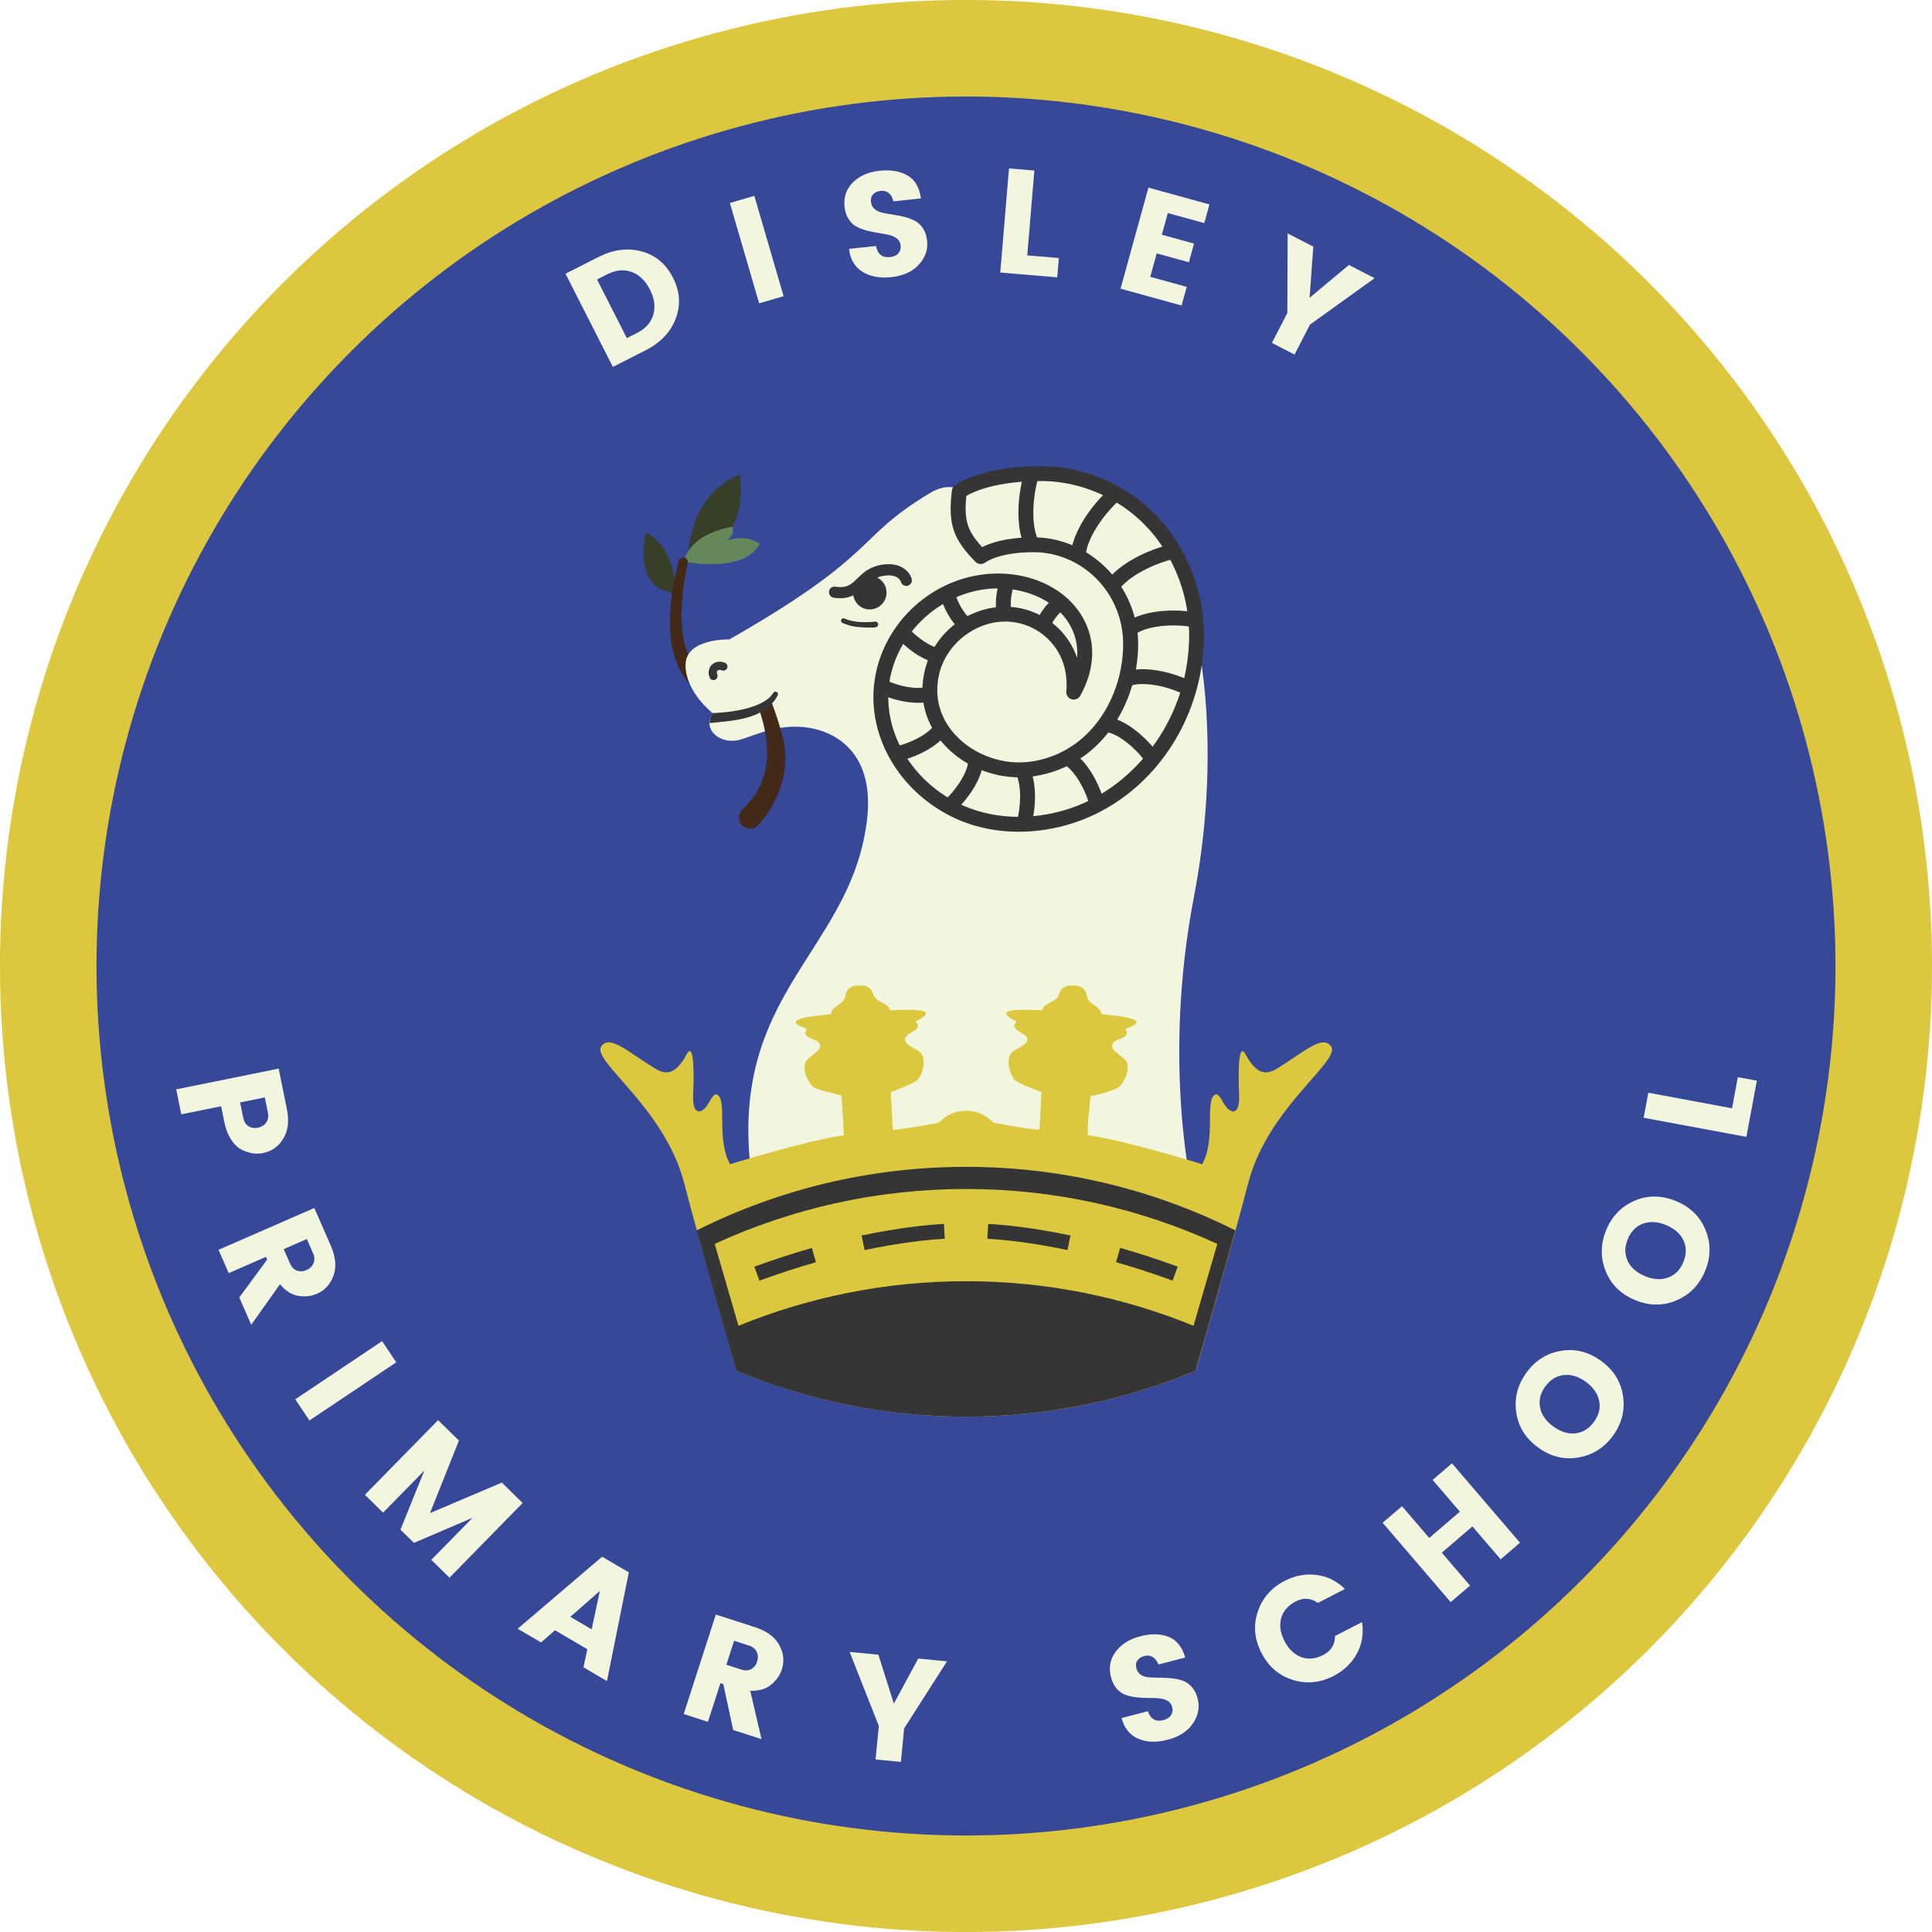 <?xml version="1.0" encoding="UTF-8"?><svg id="a" xmlns="http://www.w3.org/2000/svg" viewBox="0 0 498.38 498.38" height="98" width="98"><defs><style>.b{fill:#dbc83f;}.c{fill:#373f28;}.d{fill:#374898;}.e{fill:#65875b;}.f{fill:#dcc73e;}.g{fill:#353535;}.h{fill:#432918;}.i{fill:#f3f6de;}</style></defs><circle class="f" cx="249.19" cy="249.19" r="249.19" transform="translate(-103.22 249.19) rotate(-45)"/><circle class="d" cx="249.19" cy="249.19" r="224.29" transform="translate(-103.22 249.19) rotate(-45)"/><g><path class="c" d="M190.86,122.45s-12.86,3.75-13.4,22.2c0,0,15.94-3.15,13.4-22.2Z"/><path class="e" d="M188.82,135.88c-11.62,2.2-12.42,9.03-12.42,9.03,10.01,1.65,17.22,.05,19.61-4.64-3.91-2.72-8.67-.8-8.67-.8,2.75-1.82,1.48-3.6,1.48-3.6Z"/><path class="c" d="M166.65,137.26s-3.81,14.43,7.14,15.7c0,0,1.87-9.98-7.14-15.7Z"/><path class="h" d="M177.39,145.28c-1.89,9.25-3.49,22.09,3.82,29.05,1.9,1.61-.68,4.57-2.53,2.89-4.45-4.23-5.78-10.41-5.86-16.18-.08-5.62,.81-11.04,2.28-16.4,.17-.63,.83-1.01,1.46-.83,.64,.17,1.01,.84,.83,1.48h0Z"/><path class="i" d="M308.01,231.21c7.54-38.96,2.14-77.22-8.58-91.42-3.61-4.78-15.99-12.7-21.6-14.97-9.95-4.01-20.08-2.12-30.21,1.59-2.7-1.67-6.01-.24-7.55,.68-19.88,11.85-12.59,15.34-51.92,37.86,0,0-11.31-.36-11.31,6.62s6.98,12.38,6.98,12.38c-2.79,4.36,2.09,8.37,7.33,6.8,3.84-1.15,10.06-4.32,17.79-2.97,6.98,1.22,16.92,6.77,14.65,24.25-4.58,35.35-38.97,45.11-28.61,98.03l112.7-2.17s-8.04-33.41,.34-76.69Z"/><g><path class="i" d="M253.02,143.59s3.7-3.06,13.6-3.06c13.83,0,25.05,11.78,25.05,25.62,0,15.16-9.63,29.81-25.25,32.2-14.41,2.2-29.8-9.64-25.95-25.13,2.13-8.54,10.19-14.84,18.99-14.78,9.22,.06,18.57,7.7,17.53,20.12,8.37-15.04-3.01-28.69-19.5-28.69-15.12,0-28.49,11.94-30.11,27-1.46,13.59,6.89,26.04,18.83,32.02,9.21,4.61,20.29,4.76,30,1.63,15.79-5.09,27.43-19.15,31.13-35.11,.74-3.22,1.19-6.51,1.3-9.81,.5-14.02-5.89-28.13-17.5-36.22-6.58-4.59-14.49-7.2-22.53-7.2-15.39,0-21.14,4.62-21.14,4.62-1.02,8.4,.47,11.55,5.55,16.8Z"/><path class="g" d="M262.84,214.56c-6.21,0-12.23-1.33-17.49-3.97-13.35-6.69-21.34-20.32-19.88-33.94,1.73-16.1,15.79-28.71,32.01-28.71,9.35,0,17.66,4.25,21.68,11.09,3.61,6.13,3.43,13.4-.5,20.45-.44,.79-1.38,1.16-2.24,.9-.87-.27-1.43-1.1-1.35-2,.54-6.37-1.91-10.51-4.07-12.87-2.97-3.26-7.19-5.14-11.56-5.17h-.11c-7.81,0-15.11,5.71-17.01,13.33-1.44,5.77,0,11.4,4.07,15.85,4.83,5.3,12.58,8.01,19.72,6.92,15.51-2.37,23.62-17.04,23.62-30.3s-10.59-23.7-23.13-23.7c-8.91,0-12.37,2.61-12.4,2.64-.77,.61-1.9,.54-2.58-.16-5.45-5.63-7.18-9.25-6.07-18.36,.06-.5,.31-.95,.7-1.26,.26-.21,6.47-5.05,22.35-5.05,8.27,0,16.66,2.68,23.63,7.54,11.84,8.25,18.86,22.76,18.32,37.86-.12,3.38-.57,6.81-1.35,10.17-4.02,17.38-16.44,31.37-32.41,36.51-4.61,1.49-9.34,2.22-13.97,2.22Zm-5.35-62.78c-14.05,0-26.7,11.34-28.2,25.28-1.29,12.03,5.86,24.13,17.78,30.09,8.28,4.15,18.69,4.7,28.56,1.52,14.47-4.66,26.18-17.9,29.85-33.72,.72-3.12,1.14-6.3,1.25-9.44,.5-13.81-5.89-27.06-16.68-34.57-6.33-4.42-13.94-6.85-21.43-6.85-11.68,0-17.54,2.77-19.33,3.82-.68,6.49,.37,9.19,4.07,13.23,2.04-1.04,6.19-2.53,13.27-2.53,14.62,0,26.97,12.61,26.97,27.54s-9.24,31.4-26.89,34.1c-8.41,1.28-17.48-1.91-23.14-8.13-4.95-5.44-6.71-12.31-4.96-19.37,2.34-9.43,11.05-16.24,20.73-16.24h.14c5.44,.04,10.68,2.38,14.38,6.43,1.78,1.95,3.12,4.24,3.99,6.75,.24-3.08-.42-6.04-1.99-8.7-3.34-5.67-10.37-9.2-18.37-9.2Z"/></g><path class="g" d="M264.26,140.77c-2.49-5.42-1.65-13.95,.18-19.58l3.65,1.19c-1.62,4.98-2.29,12.55-.35,16.79l-3.49,1.61Z"/><path class="g" d="M280.06,143.09l-3.82-.41c.63-5.92,5.71-12.83,10.17-16.73l2.54,2.89c-3.94,3.45-8.39,9.62-8.88,14.25Z"/><path class="g" d="M288.4,152.38l-3.16-2.18c3.39-4.9,11.16-8.53,16.94-9.82l.84,3.75c-5.11,1.14-11.97,4.43-14.62,8.26Z"/><path class="g" d="M293.01,163.48l-2.1-3.22c4.37-2.85,11.84-3.22,16.92-2.36l-.64,3.79c-4.4-.75-10.87-.37-14.18,1.79Z"/><path class="g" d="M305.28,179.06c-3.82-1.88-9.82-3.31-13.44-2.23l-1.09-3.68c4.8-1.43,11.78,.29,16.22,2.47l-1.7,3.44Z"/><path class="g" d="M296.27,197.55c-2.36-3.54-6.85-7.78-10.51-8.67l.91-3.74c4.87,1.18,10.05,6.15,12.8,10.27l-3.2,2.13Z"/><path class="g" d="M281.09,207.78c-.98-3.71-3.54-8.62-6.37-10.44l2.07-3.23c3.87,2.48,6.87,8.32,8.01,12.7l-3.71,.98Z"/><path class="g" d="M266.01,212.89l-3.7-1.03c1.03-3.7,1.29-9.24-.24-12.23l3.42-1.75c2.09,4.09,1.73,10.64,.52,15.01Z"/><path class="g" d="M245.75,209.77l-2.52-2.9c2.89-2.51,6.16-6.99,6.53-10.34l3.82,.42c-.5,4.57-4.41,9.85-7.83,12.82Z"/><path class="g" d="M231.98,196.28l-.83-3.75c3.46-.77,8.1-2.95,9.88-5.5l3.15,2.2c-2.47,3.54-8.06,6.14-12.2,7.06Z"/><path class="g" d="M236.83,181.3c-3.21,0-6.77-.93-9.31-2.09l1.6-3.5c2.98,1.37,7.61,2.27,10.2,1.42l1.19,3.65c-1.11,.36-2.37,.52-3.69,.52Z"/><path class="g" d="M242.29,171.14c-3.98-.47-8.56-3.91-11.12-6.91l2.92-2.5c2.13,2.5,5.95,5.27,8.65,5.59l-.46,3.81Z"/><path class="g" d="M248.32,162.87c-2.97-1.99-5.19-6.54-6.01-9.93l3.74-.89c.66,2.74,2.48,6.34,4.41,7.62l-2.14,3.2Z"/><path class="g" d="M257.57,159.77c-1.22-2.97-.62-7.47,.47-10.4l3.6,1.33c-.85,2.3-1.27,5.77-.52,7.61l-3.55,1.46Z"/><path class="g" d="M270.99,161.97l-3.79-.65c.47-2.76,2.99-5.79,5.12-7.44l2.34,3.05c-1.56,1.2-3.41,3.47-3.68,5.04Z"/><path class="h" d="M201.57,188.92c-.68-2.63-1.56-5.12-2.45-7.57-.09-.24-.23-.44-.4-.61-.21,.21-.41,.44-.64,.63-.71,.6-1.47,1.1-2.27,1.54,3.21,9.64,3.42,18.6-4.39,25.98-1.16,1.21-1.03,3.19,.28,4.23,1.24,1,3.06,.8,4.05-.44,5.66-6.32,8.51-15.53,5.8-23.76Z"/><path class="g" d="M235.17,149.31c-.44-1.64-2.67-4.5-7.83-3.61-3.14,.54-4.82,2.18-6.17,3.5-1.59,1.55-2.66,2.59-5.68,2.14-.85-.09-1.52,.43-1.63,1.22-.11,.79,.43,1.52,1.22,1.63,.69,.1,1.31,.14,1.89,.13,1.28-.03,2.26-.34,3.13-.75,.37,2.09,2.13,3.68,4.32,3.64,2.41-.05,4.33-2.05,4.28-4.46-.03-1.67-1.03-3.05-2.42-3.76,.46-.19,.96-.34,1.55-.44,3.77-.64,4.5,1.33,4.57,1.53,.21,.77,1.01,1.23,1.77,1.01,.77-.21,1.22-1,1.01-1.77Z"/><path class="g" d="M184.04,175.45c-.43,0-.83-.26-.99-.69-.47-1.24-.25-2.46,.57-3.27,.84-.82,2.13-1.02,3.37-.53,.54,.22,.81,.83,.59,1.37-.22,.55-.83,.8-1.37,.59-.45-.18-.88-.15-1.11,.07-.21,.21-.24,.58-.07,1.02,.21,.55-.07,1.16-.62,1.36-.12,.05-.25,.07-.37,.07Z"/><path class="g" d="M225.76,160.36c-2.64,.26-5.55,.24-7.92-.81-.31-.15-.68-.03-.83,.28-.15,.31-.02,.68,.28,.83,1.65,.81,3.5,1.09,5.32,1.18,.89,.04,1.8,.09,2.69,.05,.55-.03,1.33-.2,1.25-.91-.05-.39-.4-.67-.79-.62Z"/><path class="g" d="M183.8,183.95c-.57,.89-.75,1.75-.74,2.57,6.27-.61,14.51-.99,17.6-7.26,.26-.76-.92-1.21-1.22-.45-3.14,4.94-15.63,5.14-15.63,5.14Z"/><path class="b" d="M343.3,269.86c-2.17-3.01-7.01,1.56-13.74,5.71-2.75,1.69-5.29,1.9-8.25-3.59-1.52-2.82-2.05,1.78-1.67,10.54,.19,4.34-1.39,4.93-2.98,3.42-1.13-1.08-2.12-4.11-3.17-3.59-2.82,1.36,.3,11.39-3.38,17.97,0,0-20.38-6.29-29.38-7.46-.58-.08,.63-10.3,.63-10.3-.08,.57,6.63-1.47,7.37-2.21,1.48-1.5,2.76-4.37,1.88-6.47-.59-1.39-5.23-3.19-3.27-5.05,.82-.78,2.21-.81,3.01-1.64,.32-.33,.47-.88,.22-1.27-.09-.13-.22-.27-.19-.42,.03-.14,.19-.21,.32-.25,6.81-2.41-2.11-3.16-6.54-3.63-.25-2.06-3.42-2.53-3.73-4.52-.42-2.75-2.5-2.87-3.5-2.87v.06c-1.01-.14-3.02-.25-3.81,2.36-.58,1.93-3.79,1.95-4.32,3.96-4.45-.15-13.4-.65-6.98,2.68,.13,.07,.27,.15,.28,.3,.01,.16-.14,.27-.24,.39-.31,.35-.23,.91,.04,1.28,.68,.93,2.05,1.15,2.75,2.04,1.68,2.11-3.16,3.25-3.94,4.55-1.17,1.95-.3,4.98,.96,6.67,.62,.84,6.99,3.21,6.99,3.21l-.54,9.75c-4.5-.39-11.84-1.88-11.84-1.88-2.06-2.06-4.25-3.06-7.06-3.06s-5,1.01-7.06,3.06c0,0-7.35,1.48-11.84,1.88l-.54-9.75s6.36-2.38,6.99-3.21c1.26-1.69,2.13-4.72,.96-6.67-.78-1.3-5.62-2.44-3.94-4.55,.7-.89,2.08-1.11,2.75-2.04,.27-.38,.35-.94,.04-1.28-.11-.12-.26-.23-.24-.39,.01-.14,.15-.23,.28-.3,6.41-3.34-2.53-2.84-6.98-2.68-.53-2.01-3.74-2.03-4.32-3.96-.78-2.61-2.79-2.5-3.81-2.36v-.06c-1,0-3.08,.12-3.5,2.87-.31,1.99-3.48,2.46-3.73,4.52-4.43,.47-13.36,1.21-6.54,3.63,.13,.05,.29,.12,.32,.25,.04,.16-.1,.29-.19,.42-.25,.39-.1,.93,.22,1.27,.8,.83,2.19,.86,3.01,1.64,1.96,1.86-2.68,3.66-3.27,5.05-.89,2.1,.4,4.98,1.88,6.47,.73,.74,7.37,2.21,7.37,2.21l.63,10.3c-9.01,1.17-29.38,7.46-29.38,7.46-3.68-6.59-.57-16.61-3.38-17.97-1.05-.51-2.04,2.52-3.17,3.59-1.59,1.51-3.17,.92-2.98-3.42,.38-8.76-.15-13.36-1.67-10.54-2.96,5.5-5.5,5.29-8.25,3.59-6.74-4.15-11.57-8.72-13.74-5.71-2.75,3.81,16.28,15.65,21.37,35.41,3.83,14.86,13.51,48.31,13.51,48.31,18.22,7.63,38.23,11.86,59.22,11.86s41-4.23,59.22-11.86c0,0,9.68-33.45,13.51-48.31,5.09-19.76,24.12-31.6,21.37-35.41Z"/><g><path class="g" d="M222.25,318.71l.8,3.76c9.29-1.97,16.36-2.67,20.66-2.92l-.22-3.83c-4.43,.25-11.71,.98-21.23,2.99Z"/><path class="g" d="M194.59,326.75l1.32,3.61c4.9-1.79,9.8-3.39,14.57-4.75l-1.06-3.69c-4.85,1.38-9.84,3.01-14.83,4.84Z"/><path class="g" d="M249.19,301c-24.98,0-48.56,5.92-69.47,16.39,4.4,15.98,10.25,36.19,10.25,36.19,18.22,7.63,38.23,11.86,59.22,11.86s41-4.23,59.22-11.86c0,0,5.84-20.21,10.25-36.19-20.91-10.47-44.5-16.39-69.47-16.39Zm58.69,41c-18.11-7.4-37.92-11.5-58.69-11.5s-40.58,4.11-58.69,11.5l-6.14-21.12c19.74-9.08,41.68-14.17,64.83-14.17s45.1,5.09,64.83,14.17l-6.14,21.12Z"/><path class="g" d="M254.69,319.55c4.29,.24,11.36,.95,20.66,2.92l.8-3.76c-9.53-2.02-16.81-2.74-21.23-2.99l-.22,3.83Z"/><path class="g" d="M287.91,325.6c4.74,1.35,9.64,2.95,14.57,4.75l1.32-3.61c-5.01-1.83-10-3.46-14.84-4.84l-1.05,3.69Z"/></g></g><g><g><path class="i" d="M154.35,66.32c3.83-1.95,7.55-2.44,11.15-1.47,3.6,.97,6.3,3.23,8.1,6.78,1.8,3.55,2.04,7.07,.71,10.56-1.33,3.49-3.91,6.21-7.75,8.16l-8.46,4.3-12.22-24.04,8.46-4.3Zm7.35,20.91l2.6-1.32c2.24-1.14,3.65-2.72,4.23-4.73,.59-2.02,.29-4.18-.88-6.49-1.17-2.3-2.75-3.82-4.72-4.54-1.97-.72-4.08-.51-6.32,.62l-2.6,1.32,7.69,15.14Z"/><path class="i" d="M195.83,78.25l-7.55-25.89,6.31-1.84,7.55,25.89-6.31,1.84Z"/><path class="i" d="M227.2,49.23c-.82,.09-1.46,.38-1.94,.86-.48,.49-.67,1.14-.59,1.95,.09,.81,.4,1.44,.94,1.89,.54,.44,1.2,.76,2.01,.94,.81,.19,1.7,.35,2.68,.49,.98,.14,1.96,.33,2.94,.57,.98,.24,1.88,.58,2.72,1.01,.83,.43,1.54,1.08,2.12,1.95,.58,.88,.95,1.97,1.08,3.27,.24,2.27-.48,4.31-2.15,6.12-1.67,1.82-4.02,2.88-7.03,3.21-3.02,.32-5.53-.15-7.53-1.4-2-1.26-3.14-3.22-3.43-5.89l6.96-.74c.41,2.12,1.61,3.07,3.63,2.86,.94-.1,1.65-.43,2.13-.98,.48-.55,.68-1.21,.6-1.97-.08-.77-.39-1.36-.93-1.8-.54-.43-1.2-.75-2.01-.94-.81-.2-1.7-.37-2.68-.51-.98-.14-1.96-.34-2.94-.59-.98-.26-1.89-.59-2.72-1.01-.83-.41-1.53-1.06-2.12-1.94-.58-.88-.94-1.95-1.08-3.23-.27-2.49,.45-4.59,2.15-6.29,1.7-1.7,4-2.7,6.88-3.01,2.89-.31,5.3,.1,7.22,1.22,1.92,1.12,3.07,3.09,3.45,5.91l-7.1,.76c-.21-.96-.6-1.67-1.17-2.13-.58-.47-1.28-.66-2.09-.57Z"/><path class="i" d="M260.28,43.44l6.54,.55-1.83,21.89,8.16,.68-.42,4.98-14.7-1.23,2.25-26.87Z"/><path class="i" d="M311.98,52.73l-1.32,4.82-9.41-2.59-1.54,5.59,8.3,2.29-1.33,4.81-8.29-2.28-1.67,6.04,9.41,2.59-1.33,4.81-15.74-4.34,7.19-26.07,15.74,4.34Z"/><path class="i" d="M333.95,91.47l-5.84-3.01,3.97-7.72,.08-20.53,6.62,3.41-.96,13.2,10.15-8.47,6.62,3.41-16.67,11.98-3.98,7.72Z"/></g><g><path class="i" d="M67.87,297.45c-1.78,.36-3.63,.07-5.55-.88-.99-.5-1.89-1.37-2.7-2.61s-1.4-2.77-1.77-4.6l-.81-3.99-10.28,2.08-1.3-6.44,26.43-5.35,2.11,10.43c.62,3.06,.31,5.61-.92,7.63-1.24,2.03-2.97,3.27-5.21,3.72Zm-5.93-13.07l.81,3.99c.2,.98,.64,1.69,1.34,2.14,.69,.45,1.51,.57,2.45,.39,.94-.19,1.65-.64,2.14-1.34,.49-.7,.63-1.53,.44-2.48l-.81-3.99-6.36,1.29Z"/><path class="i" d="M68.61,324.22l-9.61,4.2-2.63-6.02,24.71-10.79,4.26,9.75c1.25,2.87,1.49,5.42,.7,7.66-.78,2.24-2.22,3.82-4.3,4.73-1.43,.63-3.02,.8-4.76,.53-1.74-.27-3.32-1.28-4.75-3l-7.42,10.45-3.08-7.04,7.18-9.76-.31-.71Zm10.53-4.6l-5.95,2.6,1.63,3.73c.4,.92,.99,1.52,1.76,1.81,.77,.29,1.59,.25,2.48-.13,.88-.39,1.49-.97,1.81-1.76,.33-.79,.3-1.62-.09-2.52l-1.63-3.73Z"/><path class="i" d="M76.16,360.97l22.4-15.01,3.66,5.46-22.4,15.01-3.65-5.46Z"/><path class="i" d="M134.82,387.72l-18.87,19.26-4.69-4.6,10.65-10.86-15.12,6.48-3.49-3.41,6.17-15.25-10.65,10.86-4.69-4.6,18.88-19.26,5.38,5.27-7.47,18.71,18.53-7.87,5.38,5.27Z"/><path class="i" d="M150.51,430.11l1-4.67-8.35-4.9-3.59,3.15-6.03-3.54,21.78-18.58,6.89,4.04-5.64,28.05-6.06-3.56Zm-3.39-13.04l5.5,3.23,2.12-9.9-7.61,6.67Z"/><path class="i" d="M185.84,434.19l-3.22,9.98-6.25-2.02,8.29-25.66,10.13,3.27c2.97,.96,5.04,2.48,6.2,4.55,1.16,2.07,1.39,4.19,.69,6.36-.48,1.49-1.4,2.79-2.76,3.91s-3.15,1.65-5.39,1.57l2.91,12.48-7.31-2.36-2.55-11.84-.73-.24Zm3.53-10.93l-2,6.18,3.88,1.25c.95,.31,1.79,.27,2.52-.12,.73-.38,1.24-1.03,1.54-1.95,.29-.91,.26-1.75-.12-2.52-.37-.77-1.02-1.3-1.95-1.6l-3.88-1.25Z"/><path class="i" d="M232.4,454.5l-6.54-.63,.84-8.64-7.53-19.1,7.42,.72,3.99,12.62,6.29-11.63,7.42,.72-11.06,17.3-.83,8.64Z"/><path class="i" d="M295.22,427.17c-.79,.21-1.39,.59-1.79,1.14-.4,.55-.5,1.23-.29,2.02,.21,.8,.61,1.37,1.2,1.73,.6,.36,1.31,.57,2.13,.63,.82,.06,1.73,.09,2.72,.09,.99,0,1.99,.04,2.99,.14,1,.09,1.95,.29,2.83,.59,.89,.3,1.68,.84,2.39,1.62,.71,.78,1.23,1.8,1.55,3.07,.57,2.21,.17,4.33-1.22,6.37-1.39,2.04-3.55,3.45-6.49,4.21-2.94,.77-5.49,.68-7.65-.27-2.16-.95-3.59-2.72-4.26-5.32l6.77-1.76c.71,2.04,2.05,2.8,4.01,2.29,.92-.24,1.58-.67,1.97-1.29s.5-1.3,.3-2.04c-.19-.74-.59-1.29-1.18-1.64s-1.31-.56-2.13-.64c-.83-.08-1.74-.11-2.73-.1-.99,0-1.99-.05-3-.15-1.01-.11-1.95-.3-2.83-.59-.88-.29-1.68-.82-2.38-1.6-.71-.78-1.22-1.79-1.54-3.03-.63-2.43-.24-4.61,1.19-6.54s3.55-3.27,6.36-4c2.81-.73,5.26-.68,7.32,.14,2.07,.83,3.49,2.6,4.28,5.34l-6.91,1.8c-.35-.92-.84-1.56-1.48-1.94-.64-.38-1.36-.46-2.15-.26Z"/><path class="i" d="M333.52,433.35c-3.57-1.08-6.27-3.4-8.1-6.95-1.83-3.55-2.16-7.09-.97-10.63,1.19-3.54,3.5-6.19,6.93-7.96,2.66-1.37,5.39-1.89,8.19-1.55,2.8,.35,5.26,1.55,7.36,3.64l-6.96,3.59c-1.82-1.28-3.73-1.41-5.72-.38-2,1.04-3.26,2.48-3.76,4.32-.5,1.85-.21,3.82,.87,5.91,1.08,2.09,2.52,3.47,4.31,4.13,1.79,.66,3.7,.47,5.7-.56,2-1.04,3-2.66,3.01-4.88l6.96-3.59c.47,2.93,.04,5.63-1.31,8.11s-3.35,4.4-6.01,5.78c-3.44,1.77-6.94,2.12-10.51,1.04Z"/><path class="i" d="M369.56,381.76l4.99-4.28,17.55,20.48-4.99,4.28-7.28-8.49-7.9,6.78,7.28,8.49-4.99,4.27-17.55-20.48,4.99-4.27,7.03,8.19,7.9-6.78-7.03-8.19Z"/><path class="i" d="M407.15,375.98c-3.69,.63-7.15-.23-10.38-2.58-3.23-2.35-5.11-5.37-5.64-9.06-.53-3.7,.35-7.11,2.63-10.25,2.28-3.14,5.26-5.02,8.92-5.63,3.66-.62,7.11,.25,10.34,2.6,3.23,2.35,5.12,5.37,5.66,9.06,.55,3.69-.32,7.1-2.59,10.23-2.27,3.13-5.25,5-8.94,5.63Zm5.36-14.63c-.38-1.87-1.52-3.5-3.42-4.89-1.91-1.38-3.81-1.97-5.71-1.75-1.9,.22-3.49,1.2-4.76,2.95-1.27,1.75-1.72,3.56-1.34,5.44,.38,1.88,1.52,3.5,3.43,4.89,1.91,1.38,3.81,1.97,5.71,1.75,1.9-.22,3.49-1.2,4.76-2.95,1.27-1.75,1.72-3.56,1.34-5.44Z"/><path class="i" d="M432.49,335.44c-3.44,1.47-7,1.45-10.69-.07-3.69-1.52-6.23-4.02-7.61-7.49-1.38-3.46-1.33-6.99,.15-10.58,1.48-3.59,3.93-6.11,7.34-7.57,3.41-1.46,6.97-1.42,10.66,.1,3.69,1.53,6.24,4.02,7.63,7.48,1.4,3.46,1.36,6.98-.12,10.55-1.48,3.58-3.94,6.1-7.37,7.58Zm1.78-15.47c-.81-1.73-2.3-3.05-4.48-3.95-2.18-.9-4.16-1.02-5.96-.36-1.8,.66-3.11,1.99-3.93,3.99-.83,2-.84,3.87-.03,5.6,.81,1.73,2.3,3.05,4.48,3.95,2.18,.9,4.16,1.02,5.96,.36,1.8-.66,3.11-1.98,3.93-3.99,.83-2,.84-3.86,.03-5.6Z"/><path class="i" d="M424,288.34l1.2-6.46,21.6,4.02,1.49-8.04,4.91,.91-2.7,14.5-26.51-4.93Z"/></g></g></svg>